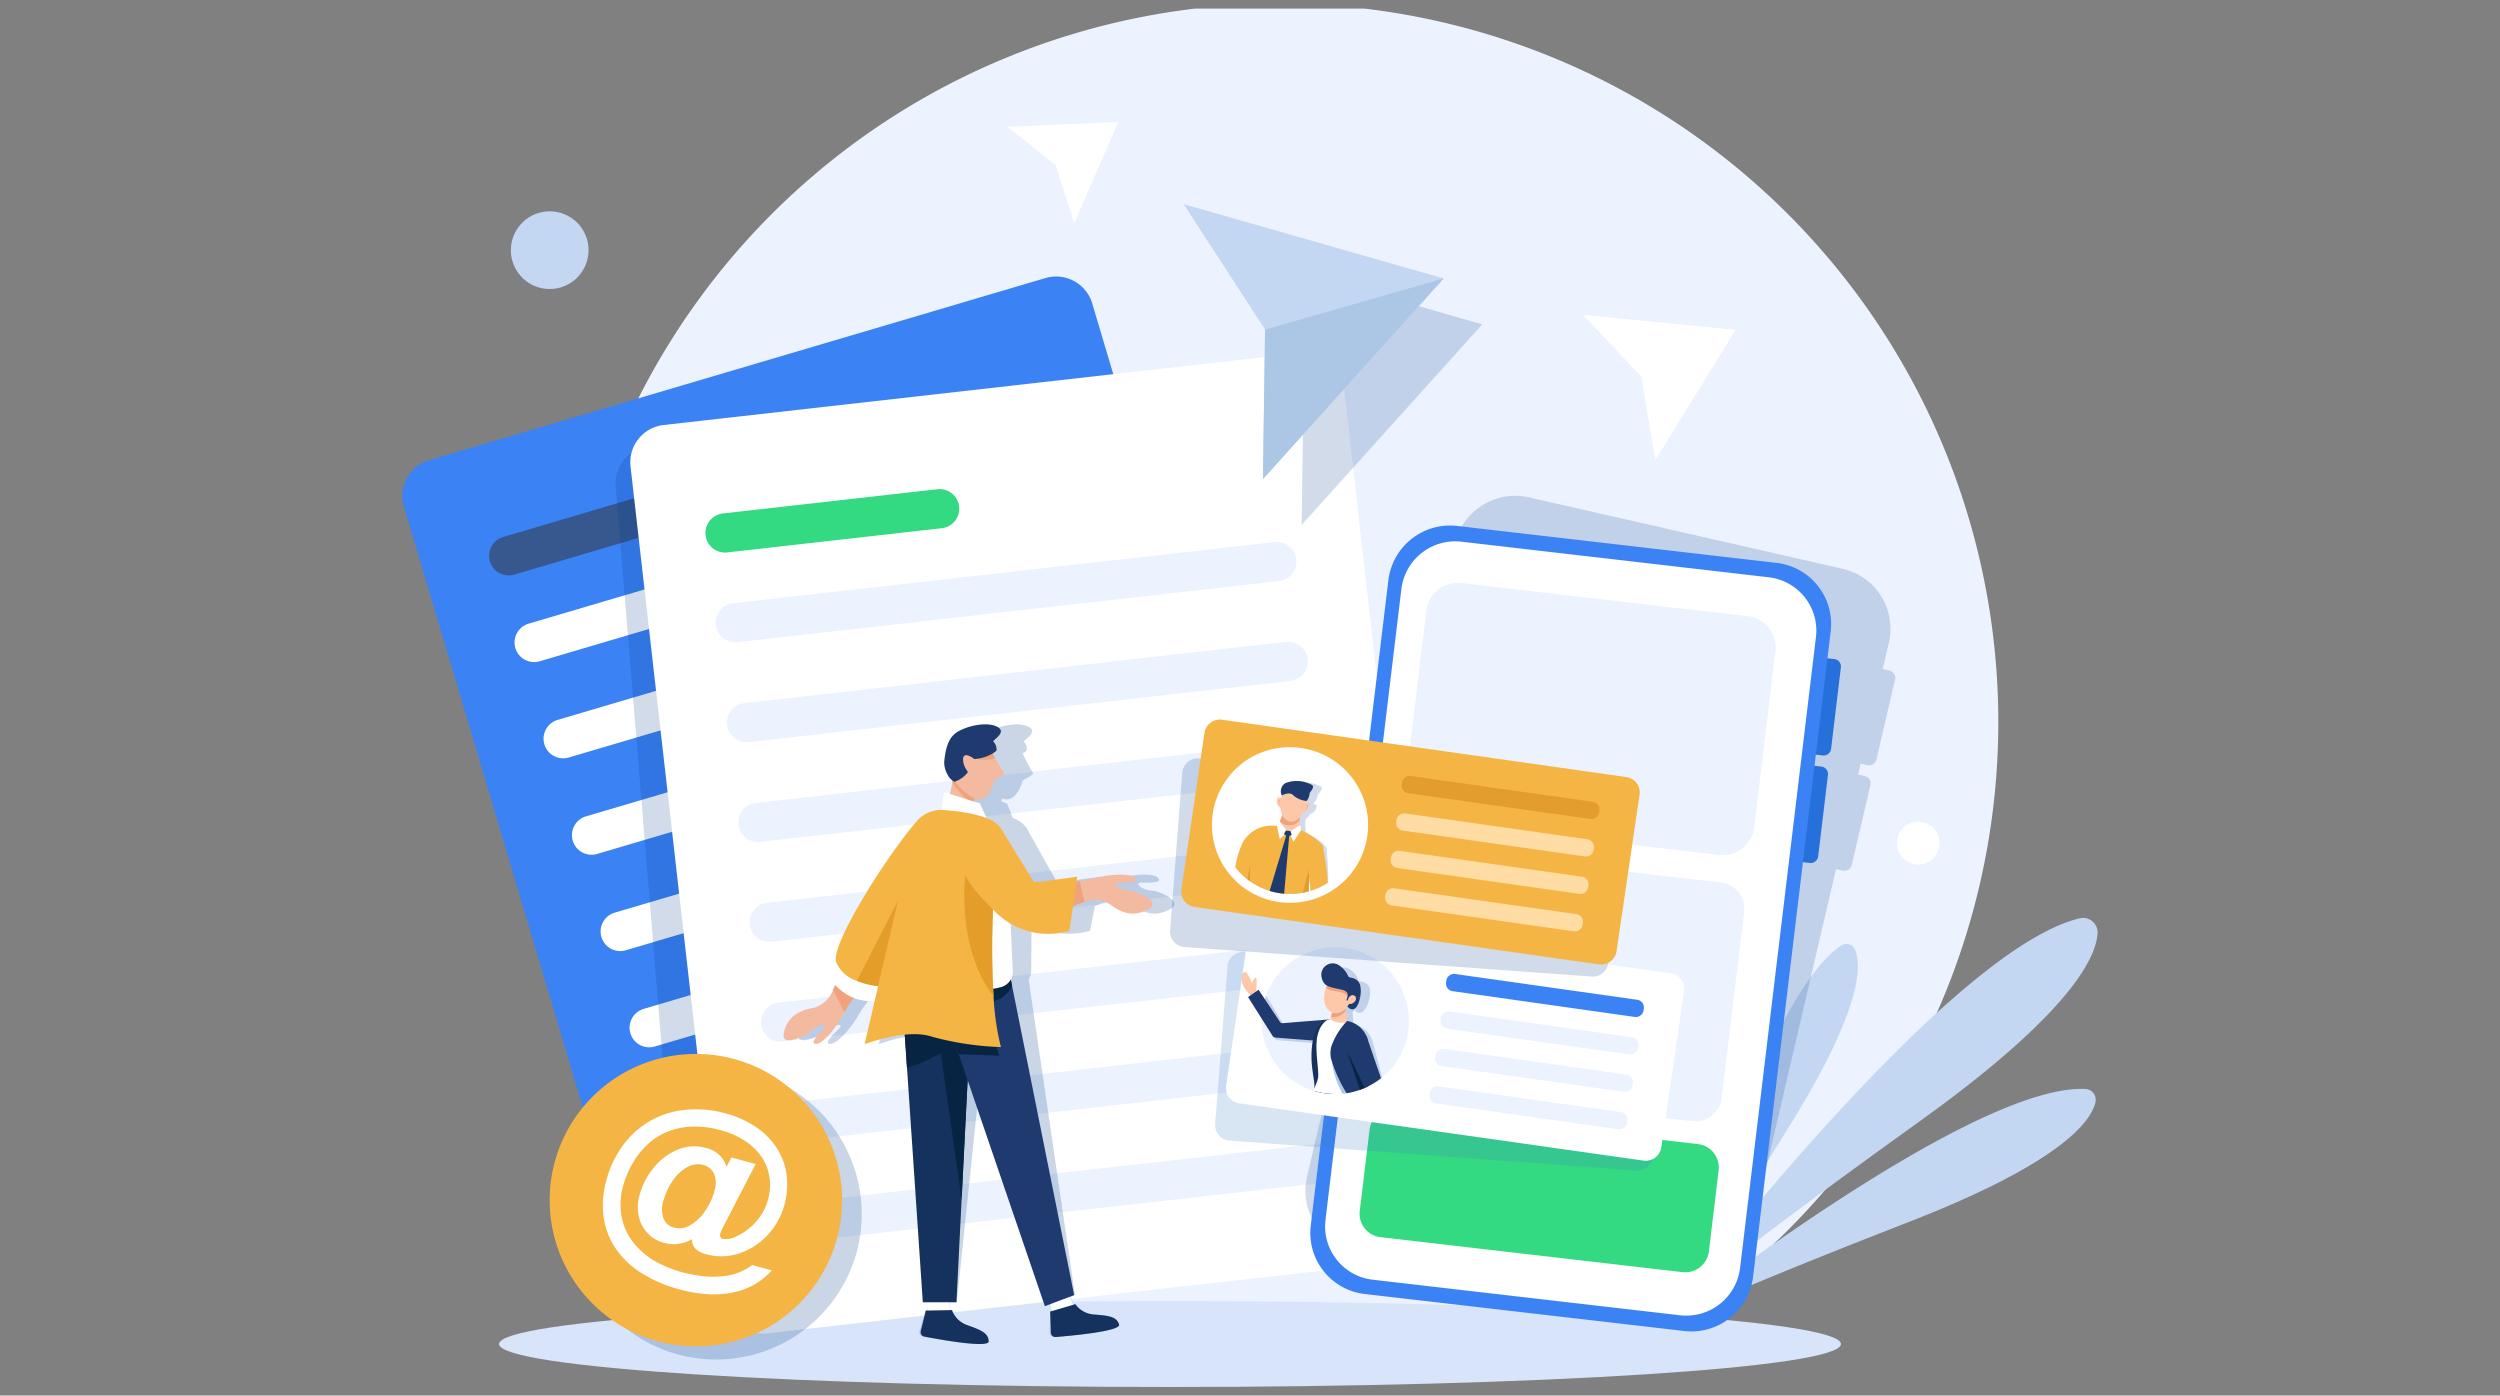 <svg xmlns="http://www.w3.org/2000/svg" xmlns:xlink="http://www.w3.org/1999/xlink" width="292" height="163" viewBox="0 0 292 163">
  <rect x="0" y="0" width="292" height="163" fill="#808080" stroke="none"/>
  <defs>
    <clipPath id="clip-path">
      <rect id="長方形_14634" data-name="長方形 14634" width="292" height="163" transform="translate(203 5356)" fill="rgba(61,101,177,0.3)" stroke="#707070" stroke-width="1"/>
    </clipPath>
    <clipPath id="clip-path-2">
      <rect id="長方形_14505" data-name="長方形 14505" width="198" height="161" fill="none"/>
    </clipPath>
    <clipPath id="clip-path-4">
      <rect id="長方形_14495" data-name="長方形 14495" width="83.811" height="108.542" fill="none"/>
    </clipPath>
    <clipPath id="clip-path-5">
      <rect id="長方形_14496" data-name="長方形 14496" width="34.177" height="34.048" fill="none"/>
    </clipPath>
    <clipPath id="clip-path-6">
      <rect id="長方形_14497" data-name="長方形 14497" width="68.899" height="96.7" fill="none"/>
    </clipPath>
    <clipPath id="clip-path-7">
      <rect id="長方形_14498" data-name="長方形 14498" width="52.646" height="25.553" fill="none"/>
    </clipPath>
    <clipPath id="clip-path-8">
      <rect id="長方形_14499" data-name="長方形 14499" width="14.077" height="14.828" fill="none"/>
    </clipPath>
    <clipPath id="clip-path-9">
      <rect id="長方形_14500" data-name="長方形 14500" width="52.628" height="25.494" fill="none"/>
    </clipPath>
    <clipPath id="clip-path-10">
      <rect id="長方形_14501" data-name="長方形 14501" width="10.782" height="13.014" fill="none"/>
    </clipPath>
    <clipPath id="clip-path-11">
      <rect id="長方形_14502" data-name="長方形 14502" width="30.373" height="32.11" fill="none"/>
    </clipPath>
    <clipPath id="clip-path-12">
      <rect id="長方形_14503" data-name="長方形 14503" width="43.924" height="72.375" fill="none"/>
    </clipPath>
  </defs>
  <g id="マスクグループ_88" data-name="マスクグループ 88" transform="translate(-203 -5356)" clip-path="url(#clip-path)">
    <g id="グループ_20178" data-name="グループ 20178" transform="translate(250 5357.001)">
      <g id="グループ_20177" data-name="グループ 20177" clip-path="url(#clip-path-2)">
        <g id="グループ_20176" data-name="グループ 20176">
          <g id="グループ_20175" data-name="グループ 20175" clip-path="url(#clip-path-2)">
            <path id="パス_58194" data-name="パス 58194" d="M403.15,158.167h76.008a83.923,83.923,0,1,0-76.008,0" transform="translate(-338.674)" fill="#ecf3fe"/>
            <path id="パス_58195" data-name="パス 58195" d="M2856.022,2098.032s31.858-41.875,47.534-45.613a1.7,1.7,0,0,1,2.1,1.763c-.2,2.925-3.348,9.416-20.651,21.848-25.787,18.527-28.981,22-28.981,22" transform="translate(-2707.658 -1946.158)" fill="#c4d7f2"/>
            <path id="パス_58196" data-name="パス 58196" d="M2836.019,2465.729s35.688-28.153,49.233-27.552a1.274,1.274,0,0,1,1.192,1.552c-.518,2.245-4.021,7.069-21.807,13.989-25.239,9.819-28.618,12.01-28.618,12.01" transform="translate(-2688.694 -2311.989)" fill="#c4d7f2"/>
            <path id="パス_58197" data-name="パス 58197" d="M2856.67,2155.5s10.005-37.692,19.64-44.229a1.1,1.1,0,0,1,1.623.457c.8,1.812.888,6.929-7.776,20.82-12.294,19.711-13.487,22.953-13.487,22.953" transform="translate(-2708.272 -2001.829)" fill="#c4d7f2"/>
            <path id="パス_58198" data-name="パス 58198" d="M2672.3,693.041l-17.823-1.758,6.8,7.2,1.646,9.758Z" transform="translate(-2516.581 -655.509)" fill="#fff"/>
            <path id="パス_58199" data-name="パス 58199" d="M1373.43,255.821l-12.933.573,5.614,4.456,2.187,6.813Z" transform="translate(-1289.822 -242.582)" fill="#fff"/>
            <path id="パス_58200" data-name="パス 58200" d="M374.066,2922.077c0,2.772-35.086,5.019-78.366,5.019s-78.366-2.247-78.366-5.019,35.086-5.019,78.366-5.019,78.366,2.247,78.366,5.019" transform="translate(-206.044 -2766.096)" fill="#d7e4f9"/>
            <path id="パス_58201" data-name="パス 58201" d="M105.584,707.3,33.623,728.56c-.077.022-.154.044-.231.061a4.393,4.393,0,0,1-5.23-3.013L.182,631.629a4.375,4.375,0,0,1,2.963-5.441l71.961-21.263a4.4,4.4,0,0,1,5.462,2.952l3.632,12.2,24.347,81.778a4.374,4.374,0,0,1-2.963,5.441" transform="translate(0 -573.447)" fill="#3b82f4"/>
            <path id="パス_58202" data-name="パス 58202" d="M221.933,1057.208l-24.184,7.146a2.291,2.291,0,1,1-1.307-4.392l24.184-7.146a2.291,2.291,0,1,1,1.307,4.391" transform="translate(-184.676 -998.242)" fill="#36588e"/>
            <path id="パス_58203" data-name="パス 58203" d="M316.734,1042.237,255.7,1060.27a2.291,2.291,0,1,1-1.307-4.391l61.031-18.033a2.291,2.291,0,1,1,1.307,4.392" transform="translate(-239.62 -984.045)" fill="#fff"/>
            <path id="パス_58204" data-name="パス 58204" d="M381.217,1259.651l-61.031,18.033a2.291,2.291,0,1,1-1.307-4.392l61.031-18.033a2.291,2.291,0,1,1,1.307,4.391" transform="translate(-300.753 -1190.208)" fill="#fff"/>
            <path id="パス_58205" data-name="パス 58205" d="M445.7,1477.062l-61.031,18.033a2.291,2.291,0,1,1-1.307-4.391l61.031-18.033a2.291,2.291,0,1,1,1.307,4.392" transform="translate(-361.885 -1396.367)" fill="#fff"/>
            <path id="パス_58206" data-name="パス 58206" d="M510.182,1694.475l-61.031,18.033a2.291,2.291,0,1,1-1.307-4.391l61.031-18.033a2.291,2.291,0,1,1,1.307,4.391" transform="translate(-423.019 -1602.529)" fill="#fff"/>
            <path id="パス_58207" data-name="パス 58207" d="M574.664,1911.887l-61.031,18.033a2.291,2.291,0,1,1-1.307-4.392l61.031-18.033a2.291,2.291,0,1,1,1.307,4.391" transform="translate(-484.151 -1808.69)" fill="#fff"/>
            <path id="パス_58208" data-name="パス 58208" d="M639.146,2129.3l-61.031,18.033a2.291,2.291,0,1,1-1.307-4.392l61.031-18.033a2.291,2.291,0,1,1,1.307,4.392" transform="translate(-545.284 -2014.851)" fill="#fff"/>
            <path id="パス_58209" data-name="パス 58209" d="M703.629,2346.712,642.6,2364.745a2.291,2.291,0,1,1-1.307-4.392l61.031-18.032a2.291,2.291,0,1,1,1.307,4.391" transform="translate(-606.416 -2221.012)" fill="#fff"/>
            <g id="グループ_20150" data-name="グループ 20150" transform="translate(24.919 46.632)" opacity="0.18" style="mix-blend-mode: multiply;isolation: isolate">
              <g id="グループ_20149" data-name="グループ 20149">
                <g id="グループ_20148" data-name="グループ 20148" clip-path="url(#clip-path-4)">
                  <path id="パス_58210" data-name="パス 58210" d="M560.352,988.3l-71.961,21.262c-.077.022-.154.044-.231.061a4.294,4.294,0,0,1-.468-1.637L485.96,986.8l-.324-3.952-.605-7.4-.381-4.666-.6-7.286-.381-4.666-.6-7.286-.381-4.666-.6-7.289-.381-4.665-.6-7.287-.383-4.665-.5-6.076-.382-4.666-.159-1.948a4.383,4.383,0,0,1,4.022-4.718l55.245-4.484,24.347,81.778a4.374,4.374,0,0,1-2.963,5.441" transform="translate(-479.687 -901.083)" fill="#003889"/>
                </g>
              </g>
            </g>
            <path id="パス_58211" data-name="パス 58211" d="M602.878,882.6,528.3,891.027a4.39,4.39,0,0,1-4.861-3.856l-11.086-97.4a4.381,4.381,0,0,1,3.871-4.842L590.8,776.5a4.39,4.39,0,0,1,4.861,3.856l11.086,97.4a4.381,4.381,0,0,1-3.871,4.842" transform="translate(-485.708 -736.29)" fill="#fff"/>
            <path id="パス_58212" data-name="パス 58212" d="M708.819,1089.2l-25.065,2.831a2.29,2.29,0,1,1-.518-4.552l25.065-2.831a2.29,2.29,0,1,1,.518,4.551" transform="translate(-645.81 -1028.507)" fill="#33da82"/>
            <path id="パス_58213" data-name="パス 58213" d="M769.971,1208.367l-63.253,7.145a2.29,2.29,0,1,1-.518-4.551l63.253-7.145a2.29,2.29,0,1,1,.518,4.552" transform="translate(-667.58 -1141.502)" fill="#ecf3fe"/>
            <path id="パス_58214" data-name="パス 58214" d="M795.52,1433.7l-63.253,7.145a2.3,2.3,0,0,1-2.543-2.018h0a2.293,2.293,0,0,1,2.025-2.534L795,1429.144a2.29,2.29,0,1,1,.518,4.552" transform="translate(-691.801 -1355.17)" fill="#ecf3fe"/>
            <path id="パス_58215" data-name="パス 58215" d="M821.07,1659.026l-63.253,7.145a2.29,2.29,0,1,1-.518-4.551l63.253-7.145a2.29,2.29,0,1,1,.518,4.551" transform="translate(-716.024 -1568.839)" fill="#ecf3fe"/>
            <path id="パス_58216" data-name="パス 58216" d="M846.619,1884.354l-63.253,7.145a2.3,2.3,0,0,1-2.543-2.018h0a2.292,2.292,0,0,1,2.025-2.534L846.1,1879.8a2.29,2.29,0,1,1,.518,4.551" transform="translate(-740.247 -1782.506)" fill="#ecf3fe"/>
            <path id="パス_58217" data-name="パス 58217" d="M872.169,2109.684l-63.253,7.145a2.29,2.29,0,1,1-.518-4.552l63.253-7.145a2.29,2.29,0,1,1,.518,4.552" transform="translate(-764.469 -1996.175)" fill="#ecf3fe"/>
            <path id="パス_58218" data-name="パス 58218" d="M897.719,2335.013l-63.253,7.145a2.29,2.29,0,1,1-.518-4.551l63.253-7.146a2.291,2.291,0,1,1,.518,4.552" transform="translate(-788.691 -2209.843)" fill="#ecf3fe"/>
            <path id="パス_58219" data-name="パス 58219" d="M923.268,2560.344l-63.253,7.145a2.29,2.29,0,1,1-.518-4.552l63.253-7.145a2.29,2.29,0,1,1,.518,4.552" transform="translate(-812.913 -2423.512)" fill="#ecf3fe"/>
            <g id="グループ_20153" data-name="グループ 20153" transform="translate(19.498 123.724)" opacity="0.21" style="mix-blend-mode: multiply;isolation: isolate">
              <g id="グループ_20152" data-name="グループ 20152">
                <g id="グループ_20151" data-name="グループ 20151" clip-path="url(#clip-path-5)">
                  <path id="パス_58220" data-name="パス 58220" d="M396.934,2391.346a17.024,17.024,0,1,0,11.983,20.9,17.092,17.092,0,0,0-11.983-20.9" transform="translate(-375.347 -2390.741)" fill="#003889"/>
                </g>
              </g>
            </g>
            <path id="パス_58221" data-name="パス 58221" d="M364.774,2380.835a17.08,17.08,0,1,1-11.983-20.9,17.092,17.092,0,0,1,11.983,20.9" transform="translate(-313.998 -2237.23)" fill="#f4b545"/>
            <path id="パス_58222" data-name="パス 58222" d="M464.91,2491.048l.592-1.11,2.823.768-3.719,7.2a6.289,6.289,0,0,0-.413.918.576.576,0,0,0,.018.417.392.392,0,0,0,.256.218,2.755,2.755,0,0,0,1.7-.345,6.767,6.767,0,0,0,2.154-1.612,6.451,6.451,0,0,0,1.627-5.184,5.792,5.792,0,0,0-.869-2.343,6.747,6.747,0,0,0-1.916-1.917,9.655,9.655,0,0,0-2.935-1.3,11.109,11.109,0,0,0-3.322-.417,8.414,8.414,0,0,0-2.912.6,7.583,7.583,0,0,0-2.413,1.593,9.417,9.417,0,0,0-1.654,2.137,11.106,11.106,0,0,0-1.081,2.6,7.881,7.881,0,0,0-.185,3.55,7.02,7.02,0,0,0,1.431,3.125,9.051,9.051,0,0,0,2.974,2.377,14.719,14.719,0,0,0,4.422,1.391,11.015,11.015,0,0,0,3.6.017,6.854,6.854,0,0,0,2.834-1.221l2.278.619a7.827,7.827,0,0,1-2.007,1.641,8.525,8.525,0,0,1-2.5.939,11.321,11.321,0,0,1-2.94.2,15.987,15.987,0,0,1-3.328-.562,15.775,15.775,0,0,1-4.549-1.975,10.061,10.061,0,0,1-3-2.946,8.684,8.684,0,0,1-1.329-3.682,10.714,10.714,0,0,1,.349-4.169,12.149,12.149,0,0,1,1.921-4.034,10.149,10.149,0,0,1,7.235-4.157,12.605,12.605,0,0,1,4.764.414,11.646,11.646,0,0,1,3.565,1.6,8.543,8.543,0,0,1,2.438,2.489,7.656,7.656,0,0,1,1.125,3.128,8.9,8.9,0,0,1-.282,3.524,8.355,8.355,0,0,1-3.424,4.718,7.424,7.424,0,0,1-2.724,1.114,6.483,6.483,0,0,1-2.965-.125,2.684,2.684,0,0,1-1.267-.659,1.5,1.5,0,0,1-.386-1.107,4.314,4.314,0,0,1-2.456.574,4.142,4.142,0,0,1-2.281-.861,4.022,4.022,0,0,1-1.406-2.059,5.107,5.107,0,0,1,.041-2.9,8.324,8.324,0,0,1,1.624-3.1,7.07,7.07,0,0,1,2.78-2.095,4.964,4.964,0,0,1,3.294-.215,3.191,3.191,0,0,1,2.429,2.206m-7.362,3.928a3.23,3.23,0,0,0,0,2.106,1.752,1.752,0,0,0,1.214,1.063,2.47,2.47,0,0,0,1.989-.318,5.386,5.386,0,0,0,1.714-1.7,7.934,7.934,0,0,0,1.042-2.252,3.722,3.722,0,0,0,.145-1.054,2.5,2.5,0,0,0-.178-.9,1.79,1.79,0,0,0-.489-.688,2,2,0,0,0-.791-.4,2.468,2.468,0,0,0-1.895.269,4.95,4.95,0,0,0-1.68,1.581,7.559,7.559,0,0,0-1.068,2.3" transform="translate(-427.063 -2355.75)" fill="#fff"/>
            <g id="グループ_20156" data-name="グループ 20156" transform="translate(105.464 56.913)" opacity="0.18" style="mix-blend-mode: multiply;isolation: isolate">
              <g id="グループ_20155" data-name="グループ 20155">
                <g id="グループ_20154" data-name="グループ 20154" clip-path="url(#clip-path-6)">
                  <path id="パス_58223" data-name="パス 58223" d="M2098.414,1120.142l-.779-.178.727-3.113a7.178,7.178,0,0,0-5.449-8.609l-36.54-8.326a7.269,7.269,0,0,0-8.714,5.382l-17.272,74.012a7.178,7.178,0,0,0,5.449,8.609l36.54,8.326a7.269,7.269,0,0,0,8.714-5.382l11.094-47.538.779.177a.884.884,0,0,0,1.06-.655l2.18-9.342a.873.873,0,0,0-.663-1.047l-.779-.177.3-1.273.779.177a.884.884,0,0,0,1.06-.655l2.18-9.342a.873.873,0,0,0-.663-1.047" transform="translate(-2030.199 -1099.731)" fill="#003889"/>
                </g>
              </g>
            </g>
            <path id="パス_58224" data-name="パス 58224" d="M3157.248,1476.765l-1.2-.139a.873.873,0,0,1-.773-.969l1.145-9.523a.884.884,0,0,1,.982-.766l1.2.139a.874.874,0,0,1,.773.969L3158.23,1476a.883.883,0,0,1-.982.766" transform="translate(-2991.36 -1389.528)" fill="#2670db"/>
            <path id="パス_58225" data-name="パス 58225" d="M3128.177,1719.376l-1.2-.139a.874.874,0,0,1-.773-.969l1.146-9.523a.883.883,0,0,1,.982-.766l1.2.139a.875.875,0,0,1,.774.969l-1.145,9.523a.884.884,0,0,1-.982.766" transform="translate(-2963.799 -1619.583)" fill="#2670db"/>
            <path id="パス_58226" data-name="パス 58226" d="M2084.917,1260.941l-37.233-4.311a7.185,7.185,0,0,1-6.358-7.966l9.075-75.446a7.262,7.262,0,0,1,8.073-6.3l37.233,4.311a7.185,7.185,0,0,1,6.358,7.967l-9.075,75.446a7.262,7.262,0,0,1-8.073,6.3" transform="translate(-1935.235 -1106.486)" fill="#3b82f4"/>
            <path id="パス_58227" data-name="パス 58227" d="M2074.605,1281.755l8.872-73.755a6.336,6.336,0,0,1,7.044-5.493l35.831,4.148a6.269,6.269,0,0,1,5.548,6.951l-8.871,73.755a6.337,6.337,0,0,1-7.044,5.493l-35.831-4.148a6.269,6.269,0,0,1-5.548-6.951" transform="translate(-1966.792 -1140.234)" fill="#fff"/>
            <path id="パス_58228" data-name="パス 58228" d="M2254.074,1319.9l2.481-20.626a3.693,3.693,0,0,1,4.1-3.2l33.439,3.871a3.654,3.654,0,0,1,3.233,4.051l-2.481,20.625a3.693,3.693,0,0,1-4.105,3.2l-33.439-3.871a3.653,3.653,0,0,1-3.233-4.051" transform="translate(-2136.955 -1228.971)" fill="#ecf3fe"/>
            <path id="パス_58229" data-name="パス 58229" d="M2180.974,1919.182l2.615-21.745a3.122,3.122,0,0,1,3.471-2.707l34.572,4a3.09,3.09,0,0,1,2.734,3.425l-2.616,21.745a3.122,3.122,0,0,1-3.471,2.707l-34.572-4a3.089,3.089,0,0,1-2.734-3.425" transform="translate(-2067.656 -1796.655)" fill="#ecf3fe"/>
            <path id="パス_58230" data-name="パス 58230" d="M2152.168,2495.471l1.141-9.485a2.785,2.785,0,0,1,3.1-2.415l35.241,4.08a2.756,2.756,0,0,1,2.439,3.056l-1.141,9.485a2.786,2.786,0,0,1-3.1,2.415l-35.241-4.08a2.756,2.756,0,0,1-2.439-3.056" transform="translate(-2040.349 -2355.024)" fill="#33da82"/>
            <g id="グループ_20159" data-name="グループ 20159" transform="translate(94.926 110.174)" opacity="0.2" style="mix-blend-mode: multiply;isolation: isolate">
              <g id="グループ_20158" data-name="グループ 20158">
                <g id="グループ_20157" data-name="グループ 20157" clip-path="url(#clip-path-7)">
                  <path id="パス_58231" data-name="パス 58231" d="M1878.54,2152.79l1.441-18.428a1.815,1.815,0,0,0-1.683-1.94l-6.812-.5-40.73-3a1.839,1.839,0,0,0-1.969,1.671l-.414,5.295-1.027,13.134a1.814,1.814,0,0,0,1.684,1.938l47.544,3.505a1.838,1.838,0,0,0,1.966-1.67" transform="translate(-1827.341 -2128.912)" fill="#3a7ec1"/>
                </g>
              </g>
            </g>
            <path id="パス_58232" data-name="パス 58232" d="M1900.454,2076.5l-47.2-6.683a1.813,1.813,0,0,1-1.55-2.047l1.912-13.035.77-5.255a1.841,1.841,0,0,1,2.077-1.535l40.435,5.725,6.763.957a1.813,1.813,0,0,1,1.549,2.049l-2.682,18.29a1.838,1.838,0,0,1-2.074,1.535" transform="translate(-1755.495 -1941.943)" fill="#fff"/>
            <path id="パス_58233" data-name="パス 58233" d="M2368.453,2183.781l-21.264-3.01a.9.9,0,0,1-.77-1.017l.033-.225a.913.913,0,0,1,1.031-.762l21.264,3.01a.9.9,0,0,1,.77,1.018l-.033.224a.913.913,0,0,1-1.031.763" transform="translate(-2224.519 -2066.004)" fill="#3b82f4"/>
            <path id="パス_58234" data-name="パス 58234" d="M2356.106,2268.268l-21.264-3.01a.9.9,0,0,1-.77-1.017l.033-.225a.913.913,0,0,1,1.031-.763l21.263,3.01a.9.9,0,0,1,.77,1.018l-.033.224a.912.912,0,0,1-1.031.763" transform="translate(-2212.813 -2146.117)" fill="#ecf3fe"/>
            <path id="パス_58235" data-name="パス 58235" d="M2343.759,2352.753l-21.264-3.01a.9.9,0,0,1-.77-1.018l.033-.224a.913.913,0,0,1,1.031-.763l21.263,3.01a.9.9,0,0,1,.77,1.018l-.033.224a.913.913,0,0,1-1.031.763" transform="translate(-2201.108 -2226.231)" fill="#ecf3fe"/>
            <path id="パス_58236" data-name="パス 58236" d="M2331.413,2437.24l-21.263-3.01a.9.9,0,0,1-.77-1.018l.033-.224a.913.913,0,0,1,1.031-.763l21.263,3.01a.9.9,0,0,1,.77,1.018l-.033.224a.913.913,0,0,1-1.031.763" transform="translate(-2189.403 -2306.345)" fill="#ecf3fe"/>
            <path id="パス_58237" data-name="パス 58237" d="M1948.467,2129.72a8.54,8.54,0,0,1-2.59,3.631c-.049.04-.1.081-.149.12a8.632,8.632,0,0,1-1.493.941q-.176.088-.357.167l-.09.039q-.3.128-.605.232l-.164.055q-.385.123-.782.21c-.177.039-.354.072-.534.1q-.224.035-.45.058a8.574,8.574,0,0,1-3.36-.328l-.073-.023-.021-.006q-.2-.064-.405-.138a8.584,8.584,0,0,1-5.613-8.269c0-.126.009-.252.018-.378a8.533,8.533,0,0,1,.353-1.894c.045-.146.094-.292.147-.438l.019-.052a8.609,8.609,0,0,1,16.148,5.974" transform="translate(-1831.427 -2008.534)" fill="#ecf3fe"/>
            <g id="グループ_20162" data-name="グループ 20162" transform="translate(100.373 111.955)" opacity="0.18" style="mix-blend-mode: multiply;isolation: isolate">
              <g id="グループ_20161" data-name="グループ 20161">
                <g id="グループ_20160" data-name="グループ 20160" clip-path="url(#clip-path-8)">
                  <path id="パス_58238" data-name="パス 58238" d="M1946.269,2176.175c-.049.04-.1.081-.149.12a8.618,8.618,0,0,1-1.493.941c-.118.058-.236.114-.357.167l-.09.04q-.3.127-.605.232l-.164.055q-.385.123-.782.21-.265.058-.534.1-.223.035-.45.057a8.574,8.574,0,0,1-3.36-.328l-.073-.023.047-.078c.156-.92-.3-2.3.087-4.56a7.921,7.921,0,0,1,.2-.89l-4.481-.362a.426.426,0,0,1-.341-.209l-1.535-2.693a8.528,8.528,0,0,1,.353-1.893c.045-.147.094-.293.147-.438l2.083,3.434a.317.317,0,0,0,.3.145l5.71-.408a.738.738,0,0,1,.095-.007h0l.094-.265.182-.513c-.774-.307-1.052-1.408-.617-2.537.038-.1.08-.193.125-.285s.1-.2.161-.287a1.155,1.155,0,0,1-.554-.93,1.463,1.463,0,0,1,2.163-1.438c1,.689.943,1.3,1.147,1.414s.978.03,1.235.873a3.049,3.049,0,0,1-.12,1.452c-.281.984-.893,1.891-1.641,1.056a2.85,2.85,0,0,1-.253.25l.019.215.1,1.2a2.847,2.847,0,0,1,2.165,1.819c0,.014.008.028.013.042l.006.01Z" transform="translate(-1932.192 -2163.312)" fill="#003889"/>
                </g>
              </g>
            </g>
            <path id="パス_58239" data-name="パス 58239" d="M1888.763,2177.027c-.208-.3-.344-.491-.344-.491s.194-1.631-.12-1.409-.305.837-.49.33-.7-1.492-1-.749.028,1.449.757,2.237a6.789,6.789,0,0,1,.614.876Z" transform="translate(-1788.695 -2061.91)" fill="#fdc8aa"/>
            <path id="パス_58240" data-name="パス 58240" d="M1910.833,2218.021l-5.585.451a.33.33,0,0,1-.3-.146l-2.5-3.755-1.232.847,2.858,4.527a.453.453,0,0,0,.349.21l5.233.411Z" transform="translate(-1802.447 -2099.965)" fill="#1f3a6f"/>
            <path id="パス_58241" data-name="パス 58241" d="M2046.535,2294.136a8.628,8.628,0,0,1-2.224-.367,1.484,1.484,0,0,0,.064-.347c.071-.934-.494-2.327-.312-4.626a8.12,8.12,0,0,1,.12-.9c.384-1.972,1.363-2.226,1.465-2.247h.009l.085.821Z" transform="translate(-1937.844 -2167.357)" fill="#15315e"/>
            <path id="パス_58242" data-name="パス 58242" d="M2048.247,2288.176c.186-.726-.284-2.808-.138-4.443a4.022,4.022,0,0,1,.215-1.038,2.74,2.74,0,0,1,.8-1.245,1.041,1.041,0,0,1,.479-.222h.006a.646.646,0,0,1,.093-.008h0a.389.389,0,0,1,.074,0,9.34,9.34,0,0,1,1.91.2l.015,0h0a2.034,2.034,0,0,1,.713.856,10.018,10.018,0,0,1,1.314,4.037,7.152,7.152,0,0,1-.35,1.8q-.036.122-.074.246c-.08.258-.167.52-.257.78q-.068.2-.137.388c-.257.082-.518.152-.782.21-.177.039-.354.072-.534.1q-.224.035-.45.058a8.5,8.5,0,0,1-1.136.039,8.606,8.606,0,0,1-2.224-.367l-.094-.029c.05-.1.1-.2.158-.318a6.079,6.079,0,0,0,.4-1.052" transform="translate(-1941.319 -2163.163)" fill="#fff"/>
            <path id="パス_58243" data-name="パス 58243" d="M2090.019,2376.666l2.239,3.586q-.265.058-.534.1-.223.035-.45.057a9.5,9.5,0,0,1-1.255-3.742h0" transform="translate(-1981.447 -2253.67)" fill="#acc6e5"/>
            <path id="パス_58244" data-name="パス 58244" d="M2088.435,2255.8a2.3,2.3,0,0,1-2.014-.3l.068-.27.235-.928,1.426-.206.064.384Z" transform="translate(-1978.036 -2137.443)" fill="#fdc8aa"/>
            <path id="パス_58245" data-name="パス 58245" d="M2089.777,2293.067c-.257.082-.518.153-.782.21q-.265.058-.534.1a16.986,16.986,0,0,1-1.705-3.684s0,0,0,0a2.886,2.886,0,0,1-.058-1.811,8.176,8.176,0,0,1,1.679-2.782,1.517,1.517,0,0,1,.176-.146l.013-.008a3.088,3.088,0,0,1,2.254,1.833c.006.014.01.029.015.043.45,1.282.056,4.049.157,5.754q-.176.087-.357.167l-.09.04q-.3.127-.605.232l-.164.054" transform="translate(-1978.184 -2166.695)" fill="#1f3a6f"/>
            <path id="パス_58246" data-name="パス 58246" d="M2126.123,2352.667q-.3.127-.605.232l.039-.137-.065-.2-1.388-4.161.482-.3,1.237,3.441.391,1.087-.09.04" transform="translate(-2013.761 -2226.582)" fill="#072542"/>
            <path id="パス_58247" data-name="パス 58247" d="M2120.458,2308.223c-.075-.167-.19-.417-.331-.721-.419-.906-1.073-2.292-1.645-3.381a1.851,1.851,0,0,1,.543-2.615.71.71,0,0,1,.211-.088c.72-.169,1.476.894,1.554,1.007l.007.01,1.643,4.8a8.6,8.6,0,0,1-1.492.942q-.177.088-.357.167l-.09.04a.517.517,0,0,0-.044-.16" transform="translate(-2008.14 -2182.298)" fill="#1f3a6f"/>
            <path id="パス_58248" data-name="パス 58248" d="M2089.462,2254.48a1.743,1.743,0,0,1-1.725.75l.235-.928,1.426-.206Z" transform="translate(-1979.284 -2137.443)" fill="#efa37d"/>
            <path id="パス_58249" data-name="パス 58249" d="M2123.8,2230.865l.608-1.131.926.092c-.189,1.016-.716,1.952-1.534,1.039" transform="translate(-2013.469 -2114.342)" fill="#1f3a6f"/>
            <path id="パス_58250" data-name="パス 58250" d="M2075.48,2184.362c-.339,1.2-1.3,1.984-2.158,1.746s-1.271-1.406-.933-2.609c.028-.1.061-.2.1-.29.4-1.035,1.279-1.675,2.062-1.457a1.652,1.652,0,0,1,1.044,1.592,3.033,3.033,0,0,1-.111,1.018" transform="translate(-1964.622 -2068.803)" fill="#fdc8aa"/>
            <path id="パス_58251" data-name="パス 58251" d="M2079.5,2183.344l-.551.981s.061-.54-1.373-.737a2.808,2.808,0,0,1-1.181-.379c.4-1.035,1.279-1.675,2.062-1.457a1.651,1.651,0,0,1,1.044,1.592" transform="translate(-1968.526 -2068.803)" fill="#efa37d"/>
            <path id="パス_58252" data-name="パス 58252" d="M2068.444,2154.439c1.024.693,1.025,1.312,1.234,1.428s.949.025,1.271.879a3.224,3.224,0,0,1,.01,1.473l-.926-.092.081-.151s-.489.717-.7.621.679-.993-.647-1.281-2.058-.313-2.3-1.407a1.33,1.33,0,0,1,1.968-1.47" transform="translate(-1959.098 -2042.734)" fill="#1f3a6f"/>
            <path id="パス_58253" data-name="パス 58253" d="M2125.4,2226.943a.526.526,0,0,1,.388-.237.375.375,0,0,1,.386.247c.2.427-.533.986-.867.7l-.084-.271a1.234,1.234,0,0,1,.177-.436" transform="translate(-2014.826 -2111.47)" fill="#fdc8aa"/>
            <g id="グループ_20165" data-name="グループ 20165" transform="translate(89.662 87.569)" opacity="0.18" style="mix-blend-mode: multiply;isolation: isolate">
              <g id="グループ_20164" data-name="グループ 20164">
                <g id="グループ_20163" data-name="グループ 20163" clip-path="url(#clip-path-9)">
                  <path id="パス_58254" data-name="パス 58254" d="M1777.216,1715.919l1.419-18.43a1.816,1.816,0,0,0-1.687-1.937l-47.547-3.445a1.836,1.836,0,0,0-1.965,1.673l-1.419,18.43a1.816,1.816,0,0,0,1.687,1.937l47.547,3.445a1.836,1.836,0,0,0,1.965-1.673" transform="translate(-1726.012 -1692.102)" fill="#003889"/>
                </g>
              </g>
            </g>
            <path id="パス_58255" data-name="パス 58255" d="M1800.029,1633.279l-47.2-6.7a1.815,1.815,0,0,1-1.549-2.049l2.69-18.289a1.837,1.837,0,0,1,2.076-1.534l47.2,6.7a1.815,1.815,0,0,1,1.549,2.048l-2.69,18.289a1.837,1.837,0,0,1-2.076,1.534" transform="translate(-1660.291 -1521.645)" fill="#f4b545"/>
            <path id="パス_58256" data-name="パス 58256" d="M2268.67,1736.885l-21.262-3.018a.9.9,0,0,1-.77-1.018l.033-.224a.913.913,0,0,1,1.031-.762l21.263,3.018a.9.9,0,0,1,.77,1.018l-.033.224a.913.913,0,0,1-1.032.762" transform="translate(-2129.921 -1642.227)" fill="#e29d2d"/>
            <path id="パス_58257" data-name="パス 58257" d="M2256.292,1821.366l-21.263-3.018a.9.9,0,0,1-.77-1.018l.033-.224a.912.912,0,0,1,1.031-.762l21.263,3.018a.9.9,0,0,1,.77,1.018l-.033.224a.913.913,0,0,1-1.031.762" transform="translate(-2118.186 -1722.336)" fill="#ffdca4"/>
            <path id="パス_58258" data-name="パス 58258" d="M2243.913,1905.848l-21.262-3.018a.9.9,0,0,1-.77-1.018l.033-.224a.913.913,0,0,1,1.031-.762l21.262,3.018a.9.9,0,0,1,.77,1.018l-.033.224a.913.913,0,0,1-1.031.762" transform="translate(-2106.45 -1802.446)" fill="#ffdca4"/>
            <path id="パス_58259" data-name="パス 58259" d="M2231.535,1990.329l-21.263-3.018a.9.9,0,0,1-.77-1.018l.033-.224a.913.913,0,0,1,1.032-.762l21.263,3.018a.9.9,0,0,1,.77,1.018l-.033.224a.913.913,0,0,1-1.031.762" transform="translate(-2094.715 -1882.555)" fill="#ffdca4"/>
            <path id="パス_58260" data-name="パス 58260" d="M1830.893,1667.25a9.086,9.086,0,0,0-8.867,14.486c.033.042.066.084.1.126s.092.108.138.162.109.131.166.195.142.153.214.229c.054.056.106.114.161.169.086.085.175.167.264.249.046.042.089.086.136.127.138.122.279.24.424.353q.173.135.352.261a9.155,9.155,0,0,0,3.621,1.517q.429.078.854.115a9.073,9.073,0,0,0,2.5-.125q.285-.054.564-.126l.16-.042.05-.014.172-.051.076-.023a9.174,9.174,0,0,0,2.255-1.062l.065-.043a9.074,9.074,0,0,0-3.4-16.5" transform="translate(-1725.574 -1580.825)" fill="#fff"/>
            <path id="パス_58261" data-name="パス 58261" d="M1856.21,1696.661a8.022,8.022,0,0,1-3.473,5.249l-.057.038a8.126,8.126,0,0,1-2,.941l-.067.02-.152.045-.045.012-.141.038q-.247.064-.5.112a8.04,8.04,0,0,1-2.214.11q-.377-.033-.757-.1a8.1,8.1,0,0,1-3.207-1.344q-.159-.112-.312-.231a8.077,8.077,0,0,1-1.331-1.314c-.03-.036-.059-.074-.088-.111a8.064,8.064,0,1,1,14.341-3.463" transform="translate(-1744.592 -1599.846)" fill="#fff"/>
            <g id="グループ_20168" data-name="グループ 20168" transform="translate(97.365 90.396)" opacity="0.18" style="mix-blend-mode: multiply;isolation: isolate">
              <g id="グループ_20167" data-name="グループ 20167">
                <g id="グループ_20166" data-name="グループ 20166" clip-path="url(#clip-path-10)">
                  <path id="パス_58262" data-name="パス 58262" d="M1885.069,1758.405l-.057.038a8.123,8.123,0,0,1-2,.941l-.067.02c0-.674-.031-1.4-.032-1.433l-.165,1.491-.141.037c-.165.043-.332.08-.5.112a8.036,8.036,0,0,1-2.214.11q-.377-.033-.757-.1a8.1,8.1,0,0,1-3.207-1.343q-.159-.112-.312-.231a8.069,8.069,0,0,1-1.331-1.314,11.676,11.676,0,0,1,1.082-2.7,4.179,4.179,0,0,1,2.54-1.875,4.431,4.431,0,0,1,1.713-.1l-.006-.049.329-.526.046.067.008-.017.366-.758a2.426,2.426,0,0,1-.159-.868.746.746,0,0,1-.315-.815c.068-.532.349-.421.493-.327a3.374,3.374,0,0,1,.127-.336.053.053,0,0,1-.029-.041,1.2,1.2,0,0,1,.571-1.382,3.664,3.664,0,0,1,3.194.24c.252.326-.44.855-.418.978a1.764,1.764,0,0,1-.423.872c-.011.07-.025.141-.041.214.179-.036.492-.038.275.467a.934.934,0,0,1-.711.628,3.049,3.049,0,0,1-.52.66c0,.077-.01.173-.015.28-.01.2-.02.421-.029.615l.044-.026.023.591h0s2.42,1.285,2.445,2c.016.464.215,2.179.191,3.882" transform="translate(-1874.289 -1746.738)" fill="#003889"/>
                </g>
              </g>
            </g>
            <path id="パス_58263" data-name="パス 58263" d="M1969.4,1817.519s-.443,1.594-1.743,1.337-.907-1.691-.907-1.691l.259-.662.392-1,1.933.354c0,.01.005.205.015.467.021.546.05,1.2.05,1.2" transform="translate(-1864.528 -1721.543)" fill="#fdc8aa"/>
            <path id="パス_58264" data-name="パス 58264" d="M1882.856,1846.63c-.086-.706-2.58-1.984-2.58-1.984l-.091.023-1.082.277-.222.057-.169.043-.1-.069-.186-.134-.856-.616-.052-.038-.051-.009a3.861,3.861,0,0,0-4.013,1.95,11.214,11.214,0,0,0-.865,2.848,8.077,8.077,0,0,0,1.419,1.425q.153.119.312.231a8.1,8.1,0,0,0,3.207,1.343q.38.069.757.1a8.029,8.029,0,0,0,2.214-.11c.168-.032.335-.069.5-.112l.224-1.812h0c0,.039.12.965.181,1.7a8.125,8.125,0,0,0,2-.941c-.1-1.789-.488-3.682-.548-4.172" transform="translate(-1775.316 -1748.701)" fill="#f4b545"/>
            <path id="パス_58265" data-name="パス 58265" d="M1975.1,1816.318a1.549,1.549,0,0,1-2.34.183l.392-1,1.933.354c0,.01.005.205.015.467" transform="translate(-1870.279 -1721.543)" fill="#efa37d"/>
            <path id="パス_58266" data-name="パス 58266" d="M1992.611,1843.485l1.375-.842.074.586-.863,1.355Z" transform="translate(-1889.099 -1747.283)" fill="#fff"/>
            <path id="パス_58267" data-name="パス 58267" d="M1967.565,1835.211l-.985-1.274-.278.522.324,1.571Z" transform="translate(-1864.156 -1739.028)" fill="#fff"/>
            <path id="パス_58268" data-name="パス 58268" d="M1951.627,1862.578l-.016.013q-.377-.033-.757-.1a8.09,8.09,0,0,1-.92-.224l1.729-5.766.212-.708-.176-.093-.106-.056.161-.289.074-.132.093.009.194.018.267.049.045.16.081.284-.151.057-.139.052-.061.695Z" transform="translate(-1848.639 -1759.212)" fill="#1f3a6f"/>
            <path id="パス_58269" data-name="パス 58269" d="M1900.217,1933.665q-.159-.112-.312-.231l.322-1.734c-.018.637-.021,1.3-.01,1.966" transform="translate(-1801.209 -1831.731)" fill="#e59d29"/>
            <path id="パス_58270" data-name="パス 58270" d="M1976.661,1754.52c-.236,1.282-1.1,2.2-1.922,2.049s-1.3-1.313-1.066-2.595,1.025-1.808,1.849-1.657,1.375.921,1.138,2.2" transform="translate(-1871.088 -1661.608)" fill="#fdc8aa"/>
            <path id="パス_58271" data-name="パス 58271" d="M1975.315,1744.669a.057.057,0,0,1-.081-.041,1.118,1.118,0,0,1,.442-1.37,3.666,3.666,0,0,1,3.164.242c.276.323-.359.848-.327.97a1.566,1.566,0,0,1-.349.872,2.789,2.789,0,0,1-1.545-.644c-.349-.44-1.087-.132-1.3-.029" transform="translate(-1872.552 -1652.789)" fill="#1f3a6f"/>
            <path id="パス_58272" data-name="パス 58272" d="M1967.135,1780.451s-.519-.458-.546.258a.77.77,0,0,0,.481.853Z" transform="translate(-1864.428 -1688.173)" fill="#fdc8aa"/>
            <path id="パス_58273" data-name="パス 58273" d="M2024.593,1792.145s.648-.245.418.434-.753.627-.753.627Z" transform="translate(-1919.102 -1699.358)" fill="#fdc8aa"/>
            <path id="パス_58274" data-name="パス 58274" d="M2031.231,1797.938s.142-.134.21-.05-.122.448-.188.478.179-.342.107-.382a.354.354,0,0,0-.129-.045" transform="translate(-1925.713 -1704.819)" fill="#efa37d"/>
            <path id="パス_58275" data-name="パス 58275" d="M1970.441,1786.571s-.085-.175-.179-.121-.046.462.006.513-.046-.383.036-.4a.35.35,0,0,1,.136,0" transform="translate(-1867.861 -1693.989)" fill="#efa37d"/>
            <path id="パス_58276" data-name="パス 58276" d="M2025.329,1946.354q-.247.064-.5.112l.647-2.675.077.752h0l-.038,1.76c-.062.018-.124.034-.186.05" transform="translate(-1919.643 -1843.197)" fill="#e59d29"/>
            <g id="グループ_20171" data-name="グループ 20171" transform="translate(95.764 28.201)" opacity="0.18" style="mix-blend-mode: multiply;isolation: isolate">
              <g id="グループ_20170" data-name="グループ 20170">
                <g id="グループ_20169" data-name="グループ 20169" clip-path="url(#clip-path-11)">
                  <path id="パス_58277" data-name="パス 58277" d="M1843.455,544.94l9.517,14.654-.25,17.456,21.106-23.43Z" transform="translate(-1843.456 -544.94)" fill="#003889"/>
                </g>
              </g>
            </g>
            <path id="パス_58278" data-name="パス 58278" d="M1765.745,473.471l.25-17.456-9.517-14.654,30.374,8.68Z" transform="translate(-1665.232 -418.52)" fill="#c4d7f2"/>
            <path id="パス_58279" data-name="パス 58279" d="M1934.876,632.516l.25-17.456,20.856-5.974Z" transform="translate(-1834.363 -577.565)" fill="#acc6e5"/>
            <g id="グループ_20174" data-name="グループ 20174" transform="translate(46.237 83.606)" opacity="0.21" style="mix-blend-mode: multiply;isolation: isolate">
              <g id="グループ_20173" data-name="グループ 20173">
                <g id="グループ_20172" data-name="グループ 20172" clip-path="url(#clip-path-12)">
                  <path id="パス_58280" data-name="パス 58280" d="M931.274,1634.935c-1.029-.065-2.158-.964-1.014-.932s2.37.016,1.821-.562-3.109-.369-4.42,0a16.2,16.2,0,0,1-2.013.39l-.383.052.113-.576s-5.041.739-5.1.642-2.266-4.05-3.51-6.267a3.182,3.182,0,0,0-1.643-1.215c-.382-1.04-.658-1.694-.658-1.694l-.659-.216.076-.378c1.626.673,2.335-1.867,2.39-2.039.059-.188,1.41-.68,1.191-.987a17.169,17.169,0,0,1-.919-1.679l-.26-.545a3.519,3.519,0,0,0,.393-.281.264.264,0,0,0,.08-.114,1.254,1.254,0,0,0-.317-.985c-.166-.139,1.687-1.068.591-1.707s-3.284-.218-4.619.5-1.605,2.217-1.823,3.382a2.651,2.651,0,0,0,.242,1.569,2.31,2.31,0,0,0,.6.833l-.051.2-.344,1.324-.668-.219s-.258,1.39-.393,2.091a3.9,3.9,0,0,0-2.945,1.25c-3.443,3.685-10.343,13.6-10.389,16.215-.391.629-1.07,1.776-1.07,1.776a6.135,6.135,0,0,0,.853,1.209c-.087.185-.182.372-.284.556a3.686,3.686,0,0,1-2.3,2.085c-2.277.373-3.32,1.414-3.73,3.018s2.438.381,3.223-.331,2.263-.962,1.418-.147-1.714,1.724-.892,1.692,2.507-2.039,3.174-3.234c.088-.156.187-.32.292-.487.369-.579.822-1.188,1.176-1.647a4.91,4.91,0,0,0,2.433.324l-1.458,5.078a21.642,21.642,0,0,1,4.759-1.115l.052,3.882.368,27.381h.632l-.153.965-.18,0-.712,2.405a.491.491,0,0,0,.374.632c1.787.346,7.478,1.384,7.5.561.02-.977-.825-1.327-2.427-1.91a2.7,2.7,0,0,1-1.67-1.742l-.231,0-.076-.918h.878l1.251-11.982,1.458-13.964,7.6,26.4.669-.246.095.83-.175.051-.05,2.473a.489.489,0,0,0,.536.5c1.841-.147,7.686-.676,7.481-1.462-.243-.932-1.164-1.04-2.887-1.167a2.728,2.728,0,0,1-2.1-1.209l-.225.065-.353-.936.5-.185-5.307-36.156-.1-.708a1.954,1.954,0,0,0,.3-1.028c0-1,.005-3.022.047-5.441a8.941,8.941,0,0,0,6.817.779l.567-2.885a10.672,10.672,0,0,1,1.37-.482,3.3,3.3,0,0,1,2.894.224c1.732,1.4,3.166,1.413,4.615.562s-1.276-2.057-2.305-2.121" transform="translate(-890.071 -1615.528)" fill="#003889"/>
                </g>
              </g>
            </g>
            <path id="パス_58281" data-name="パス 58281" d="M1480.575,1959.1a12.093,12.093,0,0,1,2.755-1.2,3.344,3.344,0,0,1,2.906.224c1.807,1.4,3.242,1.414,4.646.562s-1.387-2.057-2.42-2.121-2.21-.964-1.065-.932,2.371.016,1.791-.562-3.129-.369-4.42,0a15.711,15.711,0,0,1-1.992.391c-.756.108-1.368.163-1.411.172Z" transform="translate(-1403.662 -1853.551)" fill="#f3ba9f"/>
            <path id="パス_58282" data-name="パス 58282" d="M1480.575,1972.849a12.1,12.1,0,0,1,2.755-1.2c-.2-.89-.444-1.971-.554-2.439-.756.108-1.368.163-1.411.172Z" transform="translate(-1403.662 -1867.297)" fill="#efa37d"/>
            <path id="パス_58283" data-name="パス 58283" d="M860.117,2169.444c.748-.711,2.211-.962,1.41-.146s-1.621,1.724-.8,1.692,2.4-2.039,3-3.234c.079-.156.169-.32.266-.487a28.816,28.816,0,0,1,1.629-2.385l-1-1.453-1.021-1.481a11.93,11.93,0,0,1-.326,1.225,10.709,10.709,0,0,1-.6,1.5,3.42,3.42,0,0,1-2.192,2.084c-2.257.373-3.243,1.414-3.568,3.018s2.458.381,3.206-.331" transform="translate(-812.372 -2050.065)" fill="#f3ba9f"/>
            <path id="パス_58284" data-name="パス 58284" d="M968.265,2187.111c.3.585.848,1.664,1.321,2.6a28.756,28.756,0,0,1,1.629-2.385l-1-1.453-1.347-.257a10.69,10.69,0,0,1-.6,1.5" transform="translate(-917.966 -2072.503)" fill="#efa37d"/>
            <path id="パス_58285" data-name="パス 58285" d="M956.687,2138.545c-.121.145-1.21,2.17-1.21,2.17s2.006,3.664,5.867,2.989l1.078-2.386Z" transform="translate(-905.842 -2027.872)" fill="#fff"/>
            <path id="パス_58286" data-name="パス 58286" d="M1179.674,2903.024l-.2,1.926,2.727-.149-.285-2.094Z" transform="translate(-1118.201 -2752.488)" fill="#fff"/>
            <path id="パス_58287" data-name="パス 58287" d="M1173.247,2941.144c-.033-.977-.9-1.327-2.53-1.909a2.909,2.909,0,0,1-1.764-1.742l-3.057.053-.583,2.405a.519.519,0,0,0,.408.632c1.806.346,7.553,1.384,7.526.561" transform="translate(-1104.764 -2785.473)" fill="#15315e"/>
            <path id="パス_58288" data-name="パス 58288" d="M1127.848,2168.549l-.142,2.832-1.115,22.115-.6,11.982h-3.93l-1.847-27.381-.323-4.794-.46-6.811,3.446.842.976.238Z" transform="translate(-1061.276 -2054.373)" fill="#15315e"/>
            <path id="パス_58289" data-name="パス 58289" d="M1188.433,2171.38l-1.115,22.115c-1.306-9.177-3.226-22.678-3.718-26.162-.073-.511-.114-.807-.118-.842l1.094,1.08Z" transform="translate(-1122.003 -2054.373)" fill="#072542"/>
            <path id="パス_58290" data-name="パス 58290" d="M1454.926,2893.908l.321,1.91,2.588-.869-.837-1.942Z" transform="translate(-1379.346 -2743.29)" fill="#fff"/>
            <path id="パス_58291" data-name="パス 58291" d="M1464.578,2926.453c-.293-.933-1.22-1.04-2.95-1.167a2.918,2.918,0,0,1-2.167-1.209l-2.932.865.084,2.473a.521.521,0,0,0,.563.5c1.833-.147,7.65-.676,7.4-1.462" transform="translate(-1380.865 -2772.752)" fill="#15315e"/>
            <path id="パス_58292" data-name="パス 58292" d="M1205.393,2214.66l-3.421,1.286-10.056-29.422-1.575-4.61-1.66-4.858h9.163l.29,1.448Z" transform="translate(-1126.931 -2064.39)" fill="#1f3a6f"/>
            <path id="パス_58293" data-name="パス 58293" d="M1134.984,2299.378a17,17,0,0,1-6.384,3.522l-.323-4.794Z" transform="translate(-1069.665 -2179.176)" fill="#072542"/>
            <path id="パス_58294" data-name="パス 58294" d="M1266.638,2178.5a2.993,2.993,0,0,1-3.456,1.8c-2.072-.344-2.3-2.149-2.235-3.249h5.4Z" transform="translate(-1195.436 -2064.39)" fill="#072542"/>
            <path id="パス_58295" data-name="パス 58295" d="M1226.93,2275.7l-4.721-.174-1.576-4.61c1.834.979,5.789,3.144,5.789,3.144Z" transform="translate(-1157.224 -2153.397)" fill="#072542"/>
            <path id="パス_58296" data-name="パス 58296" d="M1119.441,1788.856s6.872,2.435,9.969,2.411a6.021,6.021,0,0,0,1.941-.284,1.869,1.869,0,0,0,1.239-1.869c-.071-1.316-.227-4.385-.324-7.811a28.005,28.005,0,0,0-2.018-8.114c-.792-2.084-1.515-3.6-1.515-3.6l-4.165-1.341s-.312,2.362-.336,2.483l-.65,2.461Z" transform="translate(-1061.289 -1676.737)" fill="#fff"/>
            <path id="パス_58297" data-name="パス 58297" d="M1233.036,1733.62l-.324,2.2-2.657-2.085.333-1.619.166-.807Z" transform="translate(-1166.156 -1641.712)" fill="#f3ba9f"/>
            <path id="パス_58298" data-name="パス 58298" d="M1239.112,1733.62l-.139.942c-.909-.254-2.092-1.849-2.51-2.446l.166-.807Z" transform="translate(-1172.232 -1641.711)" fill="#efa37d"/>
            <path id="パス_58299" data-name="パス 58299" d="M1226.4,1667.252a4.352,4.352,0,0,0,.65,1.15c.08.1.165.208.257.313a8.857,8.857,0,0,0,1.546,1.368c2.053,1.462,2.734-1.569,2.783-1.758s1.373-.68,1.138-.986a18.5,18.5,0,0,1-1.01-1.679c-.108-.2-.208-.393-.29-.545-.1-.19-.175-.325-.2-.357a2.741,2.741,0,0,0-2.562-.409c-1.152.237-2.259.822-2.421,1.468a2.436,2.436,0,0,0,.109,1.436" transform="translate(-1162.526 -1578.109)" fill="#f3ba9f"/>
            <path id="パス_58300" data-name="パス 58300" d="M1273.225,1657.264a1.769,1.769,0,0,0,.483.255h0a3.711,3.711,0,0,0,2.14-.075l-.29-.545a3.207,3.207,0,0,0,.378-.281.243.243,0,0,0,.074-.114c-.333-.2-.638-.379-.691-.415a19.164,19.164,0,0,0-1.923-.518c-.1-.018-.453.215-.6.561-.136.317-.106.728.429,1.131" transform="translate(-1206.612 -1569.893)" fill="#efa37d"/>
            <path id="パス_58301" data-name="パス 58301" d="M1218.154,1619.726a2.725,2.725,0,0,0,.327,1.569,1.943,1.943,0,0,0,.8.914.287.287,0,0,0,.1.007,3.237,3.237,0,0,0,1.285-.823,1.2,1.2,0,0,0,.206-.237.159.159,0,0,0-.006-.13.636.636,0,0,0-.028-.063,2.2,2.2,0,0,1-.492-1.479c.155-.848,1.32.1,1.32.1.1-.012.2-.025.289-.039h0a4.74,4.74,0,0,0,1.85-.62,3.224,3.224,0,0,0,.378-.281.242.242,0,0,0,.074-.114,1.316,1.316,0,0,0-.37-.985c-.174-.139,1.629-1.068.5-1.707s-3.3-.218-4.591.5-1.486,2.217-1.64,3.382" transform="translate(-1154.857 -1531.922)" fill="#1f3a6f"/>
            <path id="パス_58302" data-name="パス 58302" d="M1199.146,1773.19h6.666c-.792-2.084-1.515-3.6-1.515-3.6l-4.165-1.341s-.312,2.362-.336,2.483Z" transform="translate(-1136.853 -1676.737)" fill="#fff"/>
            <path id="パス_58303" data-name="パス 58303" d="M1002.384,1816.39l-.9,6.331a8.726,8.726,0,0,1-8.936-2.506h0s-.254,5.25.069,10.167a30,30,0,0,0,.859,5.919,34.9,34.9,0,0,1-8.025-1.2c-2.936-1.029-7.9.868-7.9.868l1.581-6.782a9.885,9.885,0,0,1-2.462-.612,3.9,3.9,0,0,1-2.442-2.216c-.659-2.08,6.1-12.663,9.471-16.5a3.7,3.7,0,0,1,3.023-1.245c2.159.145,5.813.617,6.758,2.153,1.364,2.218,3.783,6.171,3.848,6.267s5.065-.642,5.065-.642" transform="translate(-923.568 -1715.005)" fill="#f4b545"/>
            <path id="パス_58304" data-name="パス 58304" d="M1026.864,2011.851l-2.355,10.059a9.886,9.886,0,0,1-2.462-.612Z" transform="translate(-968.954 -1907.735)" fill="#e59d29"/>
            <path id="パス_58305" data-name="パス 58305" d="M1266.738,1968.924c-4.4-5.754-3.295-14.216-3.295-14.216.355,1.318,3.226,4.05,3.226,4.05s-.254,5.25.069,10.167" transform="translate(-1197.693 -1853.549)" fill="#e59d29"/>
            <path id="パス_58306" data-name="パス 58306" d="M3364.98,1837.818a2.5,2.5,0,1,1-2.5-2.494,2.5,2.5,0,0,1,2.5,2.494" transform="translate(-3185.431 -1740.343)" fill="#fff"/>
            <path id="パス_58307" data-name="パス 58307" d="M252.993,462.179a4.534,4.534,0,1,1-4.534-4.517,4.525,4.525,0,0,1,4.534,4.517" transform="translate(-231.254 -433.977)" fill="#c4d7f2"/>
          </g>
        </g>
      </g>
    </g>
  </g>
</svg>
